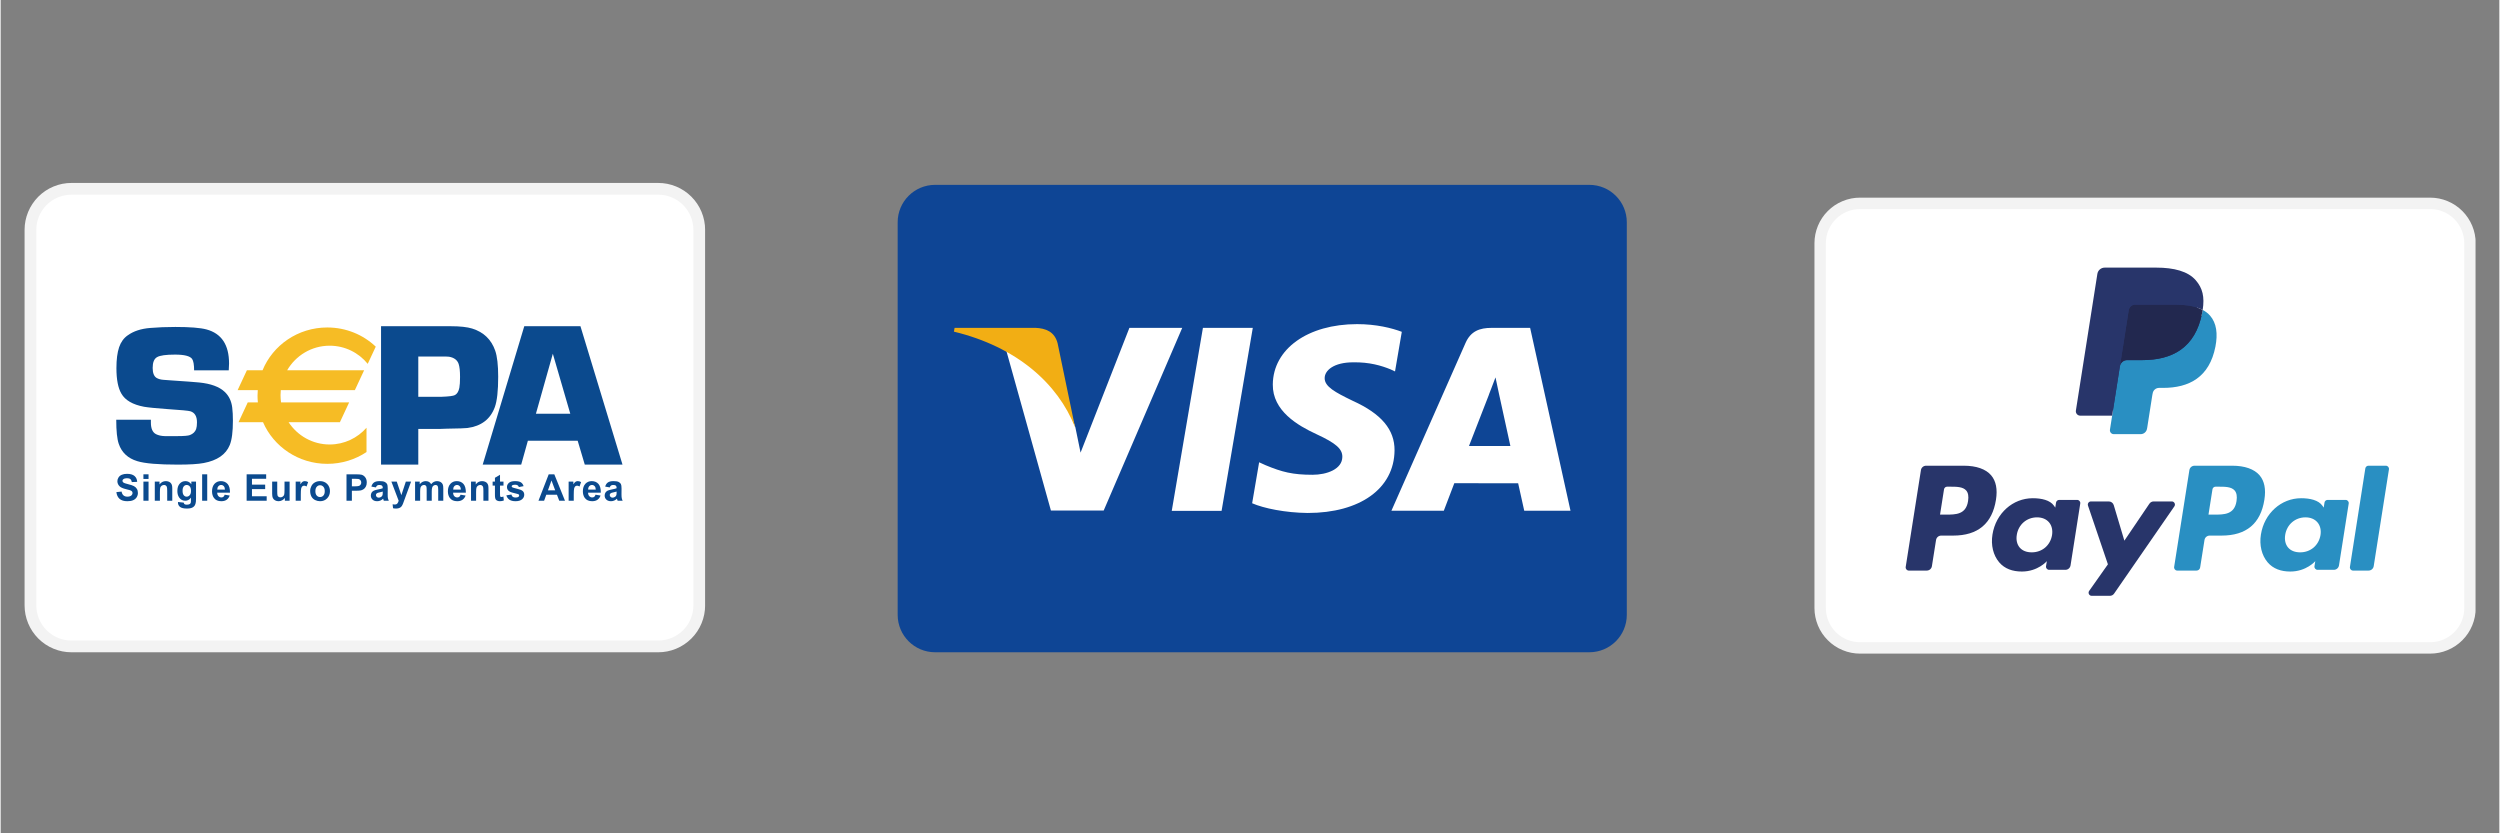 <svg xmlns="http://www.w3.org/2000/svg" xmlns:xlink="http://www.w3.org/1999/xlink" width="300" zoomAndPan="magnify" viewBox="0 0 224.88 75" height="100" preserveAspectRatio="xMidYMid meet" version="1.0"><rect x="0" y="0" width="224.88" height="75" fill="#808080" stroke="none"/><defs><clipPath id="fd0c0b9dd8"><path d="M 80.73 16 L 146.352 16 L 146.352 59 L 80.73 59 Z M 80.73 16 " clip-rule="nonzero"/></clipPath><clipPath id="77d643a010"><path d="M 2.152 16 L 63 16 L 63 59 L 2.152 59 Z M 2.152 16 " clip-rule="nonzero"/></clipPath><clipPath id="eb659f0bfc"><path d="M 2.152 11 L 63.398 11 L 63.398 65 L 2.152 65 Z M 2.152 11 " clip-rule="nonzero"/></clipPath><clipPath id="dfbe9af4fc"><path d="M 163.242 18 L 222.738 18 L 222.738 59 L 163.242 59 Z M 163.242 18 " clip-rule="nonzero"/></clipPath><clipPath id="7b7c35a4ff"><path d="M 163.242 12 L 222.738 12 L 222.738 65 L 163.242 65 Z M 163.242 12 " clip-rule="nonzero"/></clipPath></defs><g clip-path="url(#fd0c0b9dd8)"><path fill="#0e4595" d="M 84.094 16.637 L 142.984 16.637 C 144.844 16.637 146.352 18.145 146.352 20.004 L 146.352 55.336 C 146.352 57.195 144.844 58.703 142.984 58.703 L 84.094 58.703 C 82.238 58.703 80.73 57.195 80.73 55.336 L 80.73 20.004 C 80.73 18.145 82.238 16.637 84.094 16.637 Z M 84.094 16.637 " fill-opacity="1" fill-rule="nonzero"/></g><path fill="#ffffff" d="M 105.398 45.977 L 108.203 29.508 L 112.691 29.508 L 109.883 45.977 Z M 126.102 29.863 C 125.211 29.527 123.82 29.172 122.078 29.172 C 117.645 29.172 114.52 31.402 114.492 34.605 C 114.465 36.973 116.723 38.293 118.426 39.078 C 120.172 39.887 120.762 40.402 120.75 41.121 C 120.742 42.227 119.355 42.73 118.066 42.73 C 116.27 42.73 115.316 42.48 113.84 41.867 L 113.262 41.605 L 112.633 45.293 C 113.68 45.75 115.621 46.148 117.633 46.168 C 122.352 46.168 125.414 43.961 125.449 40.543 C 125.465 38.668 124.27 37.242 121.68 36.07 C 120.109 35.309 119.148 34.797 119.16 34.027 C 119.16 33.344 119.973 32.609 121.73 32.609 C 123.199 32.586 124.262 32.906 125.09 33.242 L 125.492 33.43 L 126.102 29.863 M 137.652 29.508 L 134.184 29.508 C 133.109 29.508 132.305 29.801 131.836 30.871 L 125.168 45.965 L 129.883 45.965 C 129.883 45.965 130.652 43.938 130.828 43.488 C 131.34 43.488 135.922 43.496 136.574 43.496 C 136.711 44.074 137.121 45.965 137.121 45.965 L 141.285 45.965 Z M 132.148 40.141 C 132.52 39.191 133.938 35.539 133.938 35.539 C 133.91 35.582 134.309 34.582 134.535 33.965 L 134.836 35.387 C 134.836 35.387 135.695 39.316 135.875 40.141 Z M 101.586 29.508 L 97.191 40.738 L 96.723 38.457 C 95.906 35.824 93.355 32.973 90.504 31.547 L 94.523 45.949 L 99.273 45.945 L 106.34 29.508 L 101.586 29.508 " fill-opacity="1" fill-rule="nonzero"/><path fill="#f2ae14" d="M 93.09 29.508 L 85.852 29.508 L 85.793 29.848 C 91.426 31.211 95.152 34.508 96.699 38.465 L 95.125 30.895 C 94.855 29.852 94.066 29.543 93.09 29.504 " fill-opacity="1" fill-rule="nonzero"/><g clip-path="url(#77d643a010)"><path fill="#ffffff" d="M 6.375 16.992 L 59.176 16.992 C 59.664 16.992 60.137 17.086 60.59 17.273 C 61.043 17.461 61.441 17.727 61.789 18.074 C 62.137 18.422 62.402 18.82 62.59 19.273 C 62.777 19.727 62.871 20.199 62.871 20.688 L 62.871 54.48 C 62.871 54.969 62.777 55.441 62.59 55.895 C 62.402 56.348 62.137 56.746 61.789 57.094 C 61.441 57.438 61.043 57.707 60.59 57.895 C 60.137 58.082 59.664 58.176 59.176 58.176 L 6.375 58.176 C 5.887 58.176 5.414 58.082 4.961 57.895 C 4.508 57.707 4.109 57.438 3.762 57.094 C 3.418 56.746 3.148 56.348 2.961 55.895 C 2.773 55.441 2.68 54.969 2.68 54.48 L 2.68 20.688 C 2.68 20.199 2.773 19.727 2.961 19.273 C 3.148 18.82 3.418 18.422 3.762 18.074 C 4.109 17.727 4.508 17.461 4.961 17.273 C 5.414 17.086 5.887 16.992 6.375 16.992 Z M 6.375 16.992 " fill-opacity="1" fill-rule="nonzero"/></g><g clip-path="url(#eb659f0bfc)"><path stroke-linecap="butt" transform="matrix(1.056, 0, 0, 1.056, 2.153, 16.465)" fill="none" stroke-linejoin="miter" d="M 3.998 0.5 L 54.001 0.5 C 54.463 0.5 54.911 0.588 55.34 0.766 C 55.769 0.944 56.146 1.195 56.475 1.524 C 56.805 1.854 57.056 2.231 57.234 2.66 C 57.411 3.089 57.5 3.537 57.5 3.999 L 57.5 36.001 C 57.5 36.463 57.411 36.911 57.234 37.34 C 57.056 37.769 56.805 38.147 56.475 38.476 C 56.146 38.801 55.769 39.057 55.34 39.234 C 54.911 39.412 54.463 39.5 54.001 39.5 L 3.998 39.5 C 3.536 39.5 3.088 39.412 2.659 39.234 C 2.23 39.057 1.853 38.801 1.524 38.476 C 1.198 38.147 0.943 37.769 0.765 37.34 C 0.588 36.911 0.499 36.463 0.499 36.001 L 0.499 3.999 C 0.499 3.537 0.588 3.089 0.765 2.66 C 0.943 2.231 1.198 1.854 1.524 1.524 C 1.853 1.195 2.23 0.944 2.659 0.766 C 3.088 0.588 3.536 0.5 3.998 0.5 Z M 3.998 0.5 " stroke="#f3f3f3" stroke-width="1" stroke-opacity="1" stroke-miterlimit="4"/></g><path fill="#0b4a8e" d="M 10.414 44.289 L 10.883 44.242 C 10.91 44.398 10.969 44.516 11.055 44.586 C 11.141 44.66 11.254 44.699 11.402 44.699 C 11.555 44.699 11.672 44.664 11.75 44.602 C 11.828 44.535 11.867 44.457 11.867 44.371 C 11.867 44.312 11.852 44.266 11.82 44.227 C 11.785 44.188 11.73 44.152 11.648 44.121 C 11.59 44.102 11.465 44.07 11.266 44.02 C 11.008 43.957 10.828 43.879 10.723 43.785 C 10.578 43.652 10.504 43.496 10.504 43.305 C 10.504 43.188 10.539 43.074 10.609 42.969 C 10.676 42.863 10.777 42.781 10.906 42.727 C 11.035 42.672 11.191 42.645 11.371 42.645 C 11.672 42.645 11.895 42.711 12.047 42.84 C 12.199 42.973 12.277 43.148 12.285 43.367 L 11.805 43.387 C 11.781 43.262 11.738 43.176 11.672 43.121 C 11.602 43.066 11.5 43.039 11.367 43.039 C 11.227 43.039 11.117 43.07 11.039 43.129 C 10.988 43.164 10.961 43.215 10.961 43.273 C 10.961 43.332 10.988 43.379 11.035 43.418 C 11.094 43.469 11.242 43.523 11.477 43.578 C 11.707 43.633 11.883 43.691 11.992 43.75 C 12.105 43.809 12.191 43.891 12.254 43.992 C 12.32 44.094 12.352 44.223 12.352 44.371 C 12.352 44.508 12.312 44.637 12.238 44.758 C 12.16 44.875 12.055 44.965 11.914 45.023 C 11.777 45.082 11.605 45.109 11.398 45.109 C 11.098 45.109 10.867 45.039 10.703 44.898 C 10.543 44.758 10.445 44.555 10.414 44.289 " fill-opacity="1" fill-rule="evenodd"/><path fill="#0b4a8e" d="M 12.848 43.344 L 13.309 43.344 L 13.309 45.066 L 12.848 45.066 Z M 12.848 42.688 L 13.309 42.688 L 13.309 43.105 L 12.848 43.105 Z M 12.848 42.688 " fill-opacity="1" fill-rule="evenodd"/><path fill="#0b4a8e" d="M 15.445 45.066 L 14.988 45.066 L 14.988 44.184 C 14.988 44 14.977 43.879 14.957 43.824 C 14.938 43.77 14.906 43.727 14.863 43.695 C 14.82 43.664 14.766 43.648 14.707 43.648 C 14.625 43.648 14.555 43.672 14.492 43.715 C 14.43 43.758 14.387 43.816 14.363 43.887 C 14.344 43.961 14.332 44.09 14.332 44.285 L 14.332 45.066 L 13.871 45.066 L 13.871 43.344 L 14.297 43.344 L 14.297 43.598 C 14.449 43.398 14.637 43.301 14.863 43.301 C 14.965 43.301 15.059 43.32 15.141 43.355 C 15.223 43.391 15.285 43.438 15.328 43.496 C 15.371 43.551 15.402 43.613 15.418 43.688 C 15.438 43.758 15.445 43.859 15.445 43.992 L 15.445 45.066 " fill-opacity="1" fill-rule="evenodd"/><path fill="#0b4a8e" d="M 16.371 44.168 C 16.371 44.352 16.406 44.484 16.477 44.57 C 16.547 44.656 16.633 44.699 16.734 44.699 C 16.848 44.699 16.941 44.656 17.016 44.566 C 17.094 44.48 17.129 44.352 17.129 44.18 C 17.129 44 17.094 43.867 17.02 43.781 C 16.949 43.695 16.855 43.648 16.742 43.648 C 16.637 43.648 16.547 43.691 16.477 43.777 C 16.406 43.863 16.371 43.992 16.371 44.168 Z M 15.961 45.18 L 16.48 45.238 C 16.488 45.301 16.508 45.344 16.539 45.371 C 16.582 45.402 16.652 45.422 16.746 45.422 C 16.863 45.422 16.953 45.402 17.012 45.367 C 17.055 45.344 17.082 45.305 17.105 45.254 C 17.117 45.215 17.125 45.145 17.125 45.043 L 17.125 44.789 C 16.992 44.977 16.82 45.066 16.613 45.066 C 16.379 45.066 16.199 44.969 16.062 44.773 C 15.957 44.617 15.902 44.426 15.902 44.195 C 15.902 43.902 15.973 43.684 16.113 43.531 C 16.25 43.379 16.426 43.301 16.629 43.301 C 16.844 43.301 17.02 43.395 17.16 43.582 L 17.16 43.344 L 17.582 43.344 L 17.582 44.891 C 17.582 45.098 17.566 45.25 17.531 45.348 C 17.5 45.449 17.453 45.531 17.391 45.586 C 17.332 45.645 17.25 45.688 17.148 45.723 C 17.047 45.754 16.918 45.77 16.766 45.77 C 16.473 45.77 16.266 45.719 16.141 45.621 C 16.02 45.52 15.957 45.391 15.957 45.234 C 15.957 45.219 15.957 45.203 15.961 45.18 Z M 15.961 45.18 " fill-opacity="1" fill-rule="evenodd"/><path fill="#0b4a8e" d="M 18.133 42.688 L 18.59 42.688 L 18.59 45.066 L 18.133 45.066 Z M 18.133 42.688 " fill-opacity="1" fill-rule="evenodd"/><path fill="#0b4a8e" d="M 20.184 44.062 C 20.18 43.926 20.145 43.824 20.082 43.754 C 20.016 43.684 19.938 43.648 19.844 43.648 C 19.742 43.648 19.66 43.688 19.594 43.762 C 19.527 43.836 19.496 43.934 19.496 44.062 Z M 20.16 44.523 L 20.613 44.598 C 20.555 44.766 20.461 44.891 20.336 44.98 C 20.211 45.066 20.051 45.109 19.859 45.109 C 19.559 45.109 19.336 45.012 19.195 44.812 C 19.078 44.656 19.023 44.457 19.023 44.219 C 19.023 43.93 19.098 43.707 19.246 43.543 C 19.398 43.383 19.586 43.301 19.816 43.301 C 20.07 43.301 20.273 43.387 20.422 43.555 C 20.574 43.727 20.645 43.988 20.637 44.34 L 19.488 44.34 C 19.492 44.477 19.531 44.582 19.602 44.656 C 19.672 44.73 19.762 44.77 19.867 44.77 C 19.938 44.77 20 44.75 20.047 44.711 C 20.098 44.672 20.137 44.609 20.16 44.523 Z M 20.16 44.523 " fill-opacity="1" fill-rule="evenodd"/><path fill="#0b4a8e" d="M 22.137 45.066 L 22.137 42.688 L 23.895 42.688 L 23.895 43.09 L 22.617 43.09 L 22.617 43.617 L 23.805 43.617 L 23.805 44.02 L 22.617 44.02 L 22.617 44.664 L 23.941 44.664 L 23.941 45.066 L 22.137 45.066 " fill-opacity="1" fill-rule="evenodd"/><path fill="#0b4a8e" d="M 25.578 45.066 L 25.578 44.809 C 25.516 44.902 25.434 44.973 25.332 45.027 C 25.23 45.082 25.121 45.109 25.008 45.109 C 24.891 45.109 24.785 45.082 24.695 45.031 C 24.602 44.98 24.535 44.91 24.492 44.816 C 24.453 44.727 24.434 44.598 24.434 44.438 L 24.434 43.344 L 24.891 43.344 L 24.891 44.137 C 24.891 44.379 24.898 44.527 24.914 44.582 C 24.934 44.637 24.961 44.68 25.008 44.711 C 25.051 44.742 25.109 44.762 25.176 44.762 C 25.254 44.762 25.324 44.738 25.387 44.695 C 25.445 44.652 25.488 44.602 25.512 44.535 C 25.535 44.473 25.547 44.316 25.547 44.07 L 25.547 43.344 L 26.004 43.344 L 26.004 45.066 L 25.578 45.066 " fill-opacity="1" fill-rule="evenodd"/><path fill="#0b4a8e" d="M 27.012 45.066 L 26.551 45.066 L 26.551 43.344 L 26.977 43.344 L 26.977 43.59 C 27.051 43.473 27.113 43.395 27.172 43.359 C 27.23 43.32 27.297 43.301 27.371 43.301 C 27.473 43.301 27.574 43.328 27.672 43.387 L 27.531 43.785 C 27.453 43.738 27.383 43.711 27.316 43.711 C 27.254 43.711 27.199 43.73 27.152 43.766 C 27.109 43.801 27.074 43.863 27.047 43.957 C 27.023 44.047 27.012 44.242 27.012 44.535 L 27.012 45.066 " fill-opacity="1" fill-rule="evenodd"/><path fill="#0b4a8e" d="M 28.324 44.203 C 28.324 44.375 28.363 44.508 28.445 44.598 C 28.527 44.691 28.625 44.734 28.746 44.734 C 28.867 44.734 28.965 44.691 29.047 44.598 C 29.129 44.508 29.168 44.375 29.168 44.203 C 29.168 44.031 29.129 43.902 29.047 43.812 C 28.965 43.719 28.867 43.672 28.746 43.672 C 28.625 43.672 28.527 43.719 28.445 43.812 C 28.363 43.902 28.324 44.035 28.324 44.203 Z M 27.855 44.18 C 27.855 44.027 27.895 43.883 27.969 43.738 C 28.043 43.598 28.148 43.488 28.285 43.414 C 28.422 43.34 28.574 43.301 28.742 43.301 C 29.004 43.301 29.219 43.387 29.387 43.555 C 29.551 43.727 29.637 43.941 29.637 44.199 C 29.637 44.461 29.551 44.68 29.383 44.852 C 29.215 45.023 29.004 45.109 28.746 45.109 C 28.59 45.109 28.438 45.074 28.297 45.004 C 28.152 44.93 28.043 44.824 27.969 44.688 C 27.895 44.547 27.855 44.379 27.855 44.18 Z M 27.855 44.18 " fill-opacity="1" fill-rule="evenodd"/><path fill="#0b4a8e" d="M 31.609 43.09 L 31.609 43.77 L 31.871 43.77 C 32.059 43.77 32.184 43.754 32.25 43.73 C 32.312 43.707 32.363 43.668 32.398 43.613 C 32.434 43.559 32.453 43.496 32.453 43.426 C 32.453 43.34 32.426 43.266 32.375 43.211 C 32.324 43.152 32.262 43.117 32.184 43.105 C 32.125 43.094 32.012 43.09 31.84 43.09 Z M 31.125 45.066 L 31.125 42.688 L 31.898 42.688 C 32.188 42.688 32.379 42.699 32.469 42.723 C 32.605 42.758 32.719 42.836 32.809 42.957 C 32.902 43.074 32.949 43.23 32.949 43.418 C 32.949 43.566 32.922 43.688 32.867 43.789 C 32.816 43.887 32.75 43.965 32.668 44.023 C 32.586 44.078 32.504 44.117 32.418 44.137 C 32.305 44.156 32.137 44.168 31.922 44.168 L 31.609 44.168 L 31.609 45.066 Z M 31.125 45.066 " fill-opacity="1" fill-rule="evenodd"/><path fill="#0b4a8e" d="M 34.387 44.242 C 34.328 44.262 34.234 44.285 34.109 44.312 C 33.984 44.336 33.902 44.363 33.863 44.391 C 33.801 44.434 33.773 44.488 33.773 44.551 C 33.773 44.617 33.797 44.672 33.844 44.719 C 33.891 44.766 33.953 44.789 34.027 44.789 C 34.109 44.789 34.188 44.762 34.262 44.707 C 34.316 44.664 34.352 44.613 34.367 44.555 C 34.379 44.516 34.387 44.441 34.387 44.332 Z M 33.773 43.867 L 33.363 43.793 C 33.41 43.625 33.488 43.5 33.602 43.422 C 33.715 43.34 33.887 43.301 34.109 43.301 C 34.312 43.301 34.465 43.324 34.562 43.371 C 34.664 43.422 34.734 43.484 34.773 43.559 C 34.816 43.633 34.836 43.766 34.836 43.965 L 34.832 44.5 C 34.832 44.652 34.836 44.762 34.852 44.836 C 34.867 44.906 34.895 44.984 34.934 45.066 L 34.48 45.066 C 34.469 45.035 34.453 44.992 34.438 44.934 C 34.43 44.906 34.426 44.891 34.422 44.883 C 34.344 44.957 34.262 45.016 34.172 45.051 C 34.082 45.09 33.988 45.109 33.887 45.109 C 33.711 45.109 33.57 45.062 33.469 44.965 C 33.367 44.867 33.316 44.746 33.316 44.598 C 33.316 44.5 33.34 44.414 33.383 44.336 C 33.43 44.262 33.496 44.203 33.582 44.16 C 33.664 44.121 33.785 44.086 33.945 44.055 C 34.156 44.016 34.305 43.977 34.387 43.941 L 34.387 43.898 C 34.387 43.809 34.363 43.746 34.32 43.707 C 34.277 43.668 34.195 43.648 34.074 43.648 C 33.992 43.648 33.93 43.668 33.883 43.699 C 33.84 43.73 33.801 43.785 33.773 43.867 Z M 33.773 43.867 " fill-opacity="1" fill-rule="evenodd"/><path fill="#0b4a8e" d="M 35.164 43.344 L 35.648 43.344 L 36.062 44.566 L 36.465 43.344 L 36.938 43.344 L 36.219 45.305 C 36.18 45.406 36.141 45.484 36.105 45.535 C 36.07 45.59 36.027 45.633 35.98 45.664 C 35.934 45.699 35.875 45.723 35.809 45.742 C 35.738 45.762 35.66 45.77 35.574 45.77 C 35.484 45.77 35.398 45.762 35.316 45.742 L 35.273 45.387 C 35.344 45.398 35.41 45.406 35.465 45.406 C 35.574 45.406 35.652 45.375 35.703 45.312 C 35.754 45.25 35.793 45.168 35.82 45.07 L 35.164 43.344 " fill-opacity="1" fill-rule="evenodd"/><path fill="#0b4a8e" d="M 37.297 43.344 L 37.715 43.344 L 37.715 43.578 C 37.867 43.395 38.047 43.301 38.254 43.301 C 38.367 43.301 38.461 43.324 38.543 43.367 C 38.625 43.414 38.691 43.484 38.742 43.574 C 38.82 43.484 38.902 43.414 38.988 43.367 C 39.078 43.324 39.168 43.301 39.27 43.301 C 39.395 43.301 39.504 43.328 39.59 43.379 C 39.68 43.43 39.746 43.504 39.789 43.605 C 39.82 43.68 39.836 43.797 39.836 43.961 L 39.836 45.066 L 39.379 45.066 L 39.379 44.078 C 39.379 43.906 39.363 43.797 39.332 43.746 C 39.289 43.684 39.223 43.648 39.137 43.648 C 39.07 43.648 39.012 43.668 38.957 43.707 C 38.898 43.746 38.859 43.805 38.836 43.879 C 38.809 43.957 38.797 44.074 38.797 44.238 L 38.797 45.066 L 38.34 45.066 L 38.34 44.121 C 38.34 43.953 38.332 43.844 38.316 43.793 C 38.297 43.746 38.273 43.711 38.238 43.688 C 38.203 43.66 38.16 43.648 38.102 43.648 C 38.031 43.648 37.969 43.668 37.91 43.707 C 37.855 43.746 37.816 43.801 37.789 43.871 C 37.766 43.941 37.754 44.062 37.754 44.227 L 37.754 45.066 L 37.297 45.066 L 37.297 43.344 " fill-opacity="1" fill-rule="evenodd"/><path fill="#0b4a8e" d="M 41.414 44.062 C 41.41 43.926 41.375 43.824 41.309 43.754 C 41.246 43.684 41.164 43.648 41.07 43.648 C 40.973 43.648 40.887 43.688 40.824 43.762 C 40.758 43.836 40.727 43.934 40.727 44.062 Z M 41.391 44.523 L 41.844 44.598 C 41.785 44.766 41.691 44.891 41.562 44.98 C 41.438 45.066 41.281 45.109 41.09 45.109 C 40.789 45.109 40.566 45.012 40.422 44.812 C 40.309 44.656 40.25 44.457 40.25 44.219 C 40.25 43.93 40.328 43.707 40.477 43.543 C 40.625 43.383 40.816 43.301 41.043 43.301 C 41.301 43.301 41.504 43.387 41.652 43.555 C 41.801 43.727 41.871 43.988 41.867 44.34 L 40.719 44.34 C 40.723 44.477 40.758 44.582 40.828 44.656 C 40.902 44.73 40.988 44.77 41.094 44.77 C 41.168 44.77 41.227 44.75 41.277 44.711 C 41.328 44.672 41.363 44.609 41.391 44.523 Z M 41.391 44.523 " fill-opacity="1" fill-rule="evenodd"/><path fill="#0b4a8e" d="M 43.902 45.066 L 43.445 45.066 L 43.445 44.184 C 43.445 44 43.434 43.879 43.418 43.824 C 43.398 43.77 43.363 43.727 43.32 43.695 C 43.277 43.664 43.227 43.648 43.164 43.648 C 43.086 43.648 43.016 43.672 42.953 43.715 C 42.891 43.758 42.848 43.816 42.824 43.887 C 42.801 43.961 42.789 44.09 42.789 44.285 L 42.789 45.066 L 42.332 45.066 L 42.332 43.344 L 42.758 43.344 L 42.758 43.598 C 42.906 43.398 43.094 43.301 43.324 43.301 C 43.426 43.301 43.516 43.32 43.598 43.355 C 43.684 43.391 43.746 43.438 43.789 43.496 C 43.832 43.551 43.859 43.613 43.879 43.688 C 43.895 43.758 43.902 43.859 43.902 43.992 L 43.902 45.066 " fill-opacity="1" fill-rule="evenodd"/><path fill="#0b4a8e" d="M 45.254 43.344 L 45.254 43.707 L 44.941 43.707 L 44.941 44.402 C 44.941 44.547 44.945 44.629 44.949 44.652 C 44.957 44.676 44.969 44.695 44.992 44.707 C 45.012 44.723 45.035 44.73 45.066 44.73 C 45.109 44.73 45.168 44.719 45.246 44.688 L 45.285 45.043 C 45.18 45.086 45.062 45.109 44.93 45.109 C 44.848 45.109 44.773 45.094 44.707 45.066 C 44.641 45.039 44.594 45.004 44.562 44.961 C 44.531 44.918 44.512 44.855 44.5 44.781 C 44.488 44.73 44.484 44.621 44.484 44.461 L 44.484 43.707 L 44.277 43.707 L 44.277 43.344 L 44.484 43.344 L 44.484 43 L 44.941 42.73 L 44.941 43.344 L 45.254 43.344 " fill-opacity="1" fill-rule="evenodd"/><path fill="#0b4a8e" d="M 45.512 44.582 L 45.969 44.508 C 45.988 44.598 46.027 44.664 46.086 44.711 C 46.148 44.758 46.23 44.777 46.336 44.777 C 46.457 44.777 46.543 44.758 46.602 44.715 C 46.645 44.684 46.664 44.641 46.664 44.59 C 46.664 44.555 46.652 44.527 46.629 44.504 C 46.609 44.484 46.555 44.461 46.477 44.445 C 46.105 44.363 45.871 44.289 45.773 44.219 C 45.637 44.129 45.566 43.996 45.566 43.832 C 45.566 43.68 45.629 43.555 45.746 43.453 C 45.863 43.352 46.047 43.301 46.297 43.301 C 46.535 43.301 46.711 43.34 46.824 43.414 C 46.941 43.492 47.02 43.605 47.062 43.754 L 46.637 43.836 C 46.617 43.766 46.582 43.715 46.527 43.68 C 46.477 43.645 46.402 43.625 46.305 43.625 C 46.184 43.625 46.098 43.645 46.047 43.676 C 46.012 43.699 45.992 43.73 45.992 43.77 C 45.992 43.805 46.008 43.832 46.039 43.855 C 46.078 43.883 46.223 43.926 46.465 43.984 C 46.711 44.039 46.879 44.105 46.977 44.188 C 47.074 44.27 47.121 44.383 47.121 44.527 C 47.121 44.688 47.055 44.824 46.922 44.938 C 46.789 45.051 46.598 45.109 46.336 45.109 C 46.102 45.109 45.918 45.062 45.781 44.969 C 45.645 44.871 45.555 44.742 45.512 44.582 " fill-opacity="1" fill-rule="evenodd"/><path fill="#0b4a8e" d="M 49.906 44.129 L 49.574 43.242 L 49.254 44.129 Z M 50.789 45.066 L 50.273 45.066 L 50.066 44.527 L 49.105 44.527 L 48.91 45.066 L 48.402 45.066 L 49.324 42.688 L 49.828 42.688 Z M 50.789 45.066 " fill-opacity="1" fill-rule="evenodd"/><path fill="#0b4a8e" d="M 51.578 45.066 L 51.117 45.066 L 51.117 43.344 L 51.543 43.344 L 51.543 43.59 C 51.617 43.473 51.68 43.395 51.738 43.359 C 51.797 43.32 51.863 43.301 51.938 43.301 C 52.039 43.301 52.141 43.328 52.238 43.387 L 52.098 43.785 C 52.02 43.738 51.949 43.711 51.883 43.711 C 51.82 43.711 51.766 43.73 51.719 43.766 C 51.676 43.801 51.641 43.863 51.613 43.957 C 51.59 44.047 51.578 44.242 51.578 44.535 L 51.578 45.066 " fill-opacity="1" fill-rule="evenodd"/><path fill="#0b4a8e" d="M 53.559 44.062 C 53.555 43.926 53.523 43.824 53.457 43.754 C 53.391 43.684 53.312 43.648 53.219 43.648 C 53.117 43.648 53.035 43.688 52.969 43.762 C 52.906 43.836 52.871 43.934 52.875 44.062 Z M 53.535 44.523 L 53.988 44.598 C 53.93 44.766 53.84 44.891 53.711 44.98 C 53.586 45.066 53.426 45.109 53.238 45.109 C 52.938 45.109 52.715 45.012 52.57 44.812 C 52.457 44.656 52.398 44.457 52.398 44.219 C 52.398 43.93 52.473 43.707 52.621 43.543 C 52.773 43.383 52.961 43.301 53.191 43.301 C 53.449 43.301 53.652 43.387 53.801 43.555 C 53.949 43.727 54.02 43.988 54.012 44.34 L 52.867 44.34 C 52.867 44.477 52.906 44.582 52.977 44.656 C 53.047 44.73 53.137 44.77 53.242 44.77 C 53.316 44.77 53.375 44.75 53.426 44.711 C 53.473 44.672 53.512 44.609 53.535 44.523 Z M 53.535 44.523 " fill-opacity="1" fill-rule="evenodd"/><path fill="#0b4a8e" d="M 55.434 44.242 C 55.375 44.262 55.281 44.285 55.156 44.312 C 55.027 44.336 54.945 44.363 54.906 44.391 C 54.848 44.434 54.816 44.488 54.816 44.551 C 54.816 44.617 54.844 44.672 54.891 44.719 C 54.938 44.766 54.996 44.789 55.07 44.789 C 55.152 44.789 55.23 44.762 55.305 44.707 C 55.359 44.664 55.398 44.613 55.414 44.555 C 55.426 44.516 55.434 44.441 55.434 44.332 Z M 54.816 43.867 L 54.406 43.793 C 54.453 43.625 54.535 43.5 54.648 43.422 C 54.762 43.34 54.93 43.301 55.156 43.301 C 55.359 43.301 55.508 43.324 55.609 43.371 C 55.707 43.422 55.777 43.484 55.82 43.559 C 55.859 43.633 55.879 43.766 55.879 43.965 L 55.875 44.5 C 55.875 44.652 55.883 44.762 55.898 44.836 C 55.91 44.906 55.938 44.984 55.98 45.066 L 55.527 45.066 C 55.516 45.035 55.5 44.992 55.48 44.934 C 55.477 44.906 55.469 44.891 55.465 44.883 C 55.387 44.957 55.305 45.016 55.215 45.051 C 55.129 45.09 55.035 45.109 54.934 45.109 C 54.754 45.109 54.617 45.062 54.512 44.965 C 54.41 44.867 54.359 44.746 54.359 44.598 C 54.359 44.5 54.383 44.414 54.43 44.336 C 54.477 44.262 54.543 44.203 54.625 44.16 C 54.711 44.121 54.832 44.086 54.988 44.055 C 55.203 44.016 55.348 43.977 55.434 43.941 L 55.434 43.898 C 55.434 43.809 55.41 43.746 55.367 43.707 C 55.324 43.668 55.242 43.648 55.121 43.648 C 55.039 43.648 54.977 43.668 54.93 43.699 C 54.883 43.73 54.848 43.785 54.816 43.867 Z M 54.816 43.867 " fill-opacity="1" fill-rule="evenodd"/><path fill="#0b4a8e" d="M 20.527 33.332 L 17.41 33.332 C 17.41 32.82 17.348 32.477 17.23 32.305 C 17.043 32.043 16.531 31.914 15.691 31.914 C 14.879 31.914 14.34 31.988 14.078 32.141 C 13.812 32.289 13.68 32.613 13.68 33.113 C 13.68 33.566 13.797 33.867 14.031 34.012 C 14.199 34.113 14.422 34.172 14.695 34.188 L 15.324 34.234 C 16.672 34.324 17.516 34.387 17.852 34.422 C 18.914 34.527 19.688 34.812 20.168 35.273 C 20.543 35.629 20.77 36.098 20.84 36.68 C 20.883 37.023 20.902 37.414 20.902 37.852 C 20.902 38.852 20.809 39.59 20.617 40.055 C 20.27 40.906 19.488 41.445 18.277 41.672 C 17.77 41.77 16.992 41.816 15.945 41.816 C 14.199 41.816 12.98 41.715 12.297 41.504 C 11.453 41.25 10.895 40.73 10.629 39.949 C 10.477 39.512 10.402 38.789 10.402 37.777 L 13.52 37.777 C 13.52 37.891 13.52 37.977 13.52 38.035 C 13.52 38.574 13.676 38.922 13.988 39.078 C 14.203 39.184 14.461 39.242 14.766 39.25 L 15.91 39.25 C 16.496 39.25 16.871 39.219 17.031 39.156 C 17.316 39.047 17.504 38.863 17.594 38.613 C 17.645 38.457 17.668 38.258 17.668 38.012 C 17.668 37.465 17.469 37.133 17.066 37.012 C 16.918 36.965 16.223 36.898 14.98 36.816 C 13.984 36.742 13.293 36.676 12.906 36.609 C 11.887 36.418 11.207 36.023 10.867 35.43 C 10.566 34.922 10.418 34.156 10.418 33.129 C 10.418 32.348 10.5 31.723 10.66 31.25 C 10.82 30.781 11.082 30.422 11.441 30.176 C 11.965 29.801 12.637 29.582 13.457 29.516 C 14.137 29.457 14.895 29.426 15.723 29.426 C 17.031 29.426 17.965 29.5 18.52 29.648 C 19.879 30.016 20.555 31.035 20.555 32.715 C 20.555 32.852 20.547 33.059 20.527 33.332 " fill-opacity="1" fill-rule="evenodd"/><path fill="#0b4a8e" d="M 37.586 35.711 L 39.676 35.711 C 40.336 35.688 40.738 35.637 40.887 35.555 C 41.082 35.449 41.215 35.23 41.281 34.902 C 41.324 34.684 41.344 34.359 41.344 33.93 C 41.344 33.402 41.305 33.012 41.219 32.758 C 41.098 32.402 40.809 32.184 40.352 32.105 C 40.262 32.094 40.047 32.086 39.703 32.086 L 37.586 32.086 Z M 34.234 41.816 L 34.234 29.359 L 40.477 29.359 C 41.336 29.359 41.988 29.43 42.438 29.57 C 43.465 29.891 44.152 30.551 44.504 31.547 C 44.688 32.07 44.777 32.855 44.777 33.906 C 44.777 35.172 44.676 36.078 44.477 36.633 C 44.078 37.727 43.254 38.355 42.008 38.52 C 41.863 38.543 41.238 38.566 40.141 38.582 L 39.582 38.602 L 37.586 38.602 L 37.586 41.816 Z M 34.234 41.816 " fill-opacity="1" fill-rule="evenodd"/><path fill="#0b4a8e" d="M 51.266 37.238 L 49.695 31.836 L 48.172 37.238 Z M 51.93 39.664 L 47.449 39.664 L 46.848 41.816 L 43.383 41.816 L 47.125 29.359 L 52.18 29.359 L 55.965 41.816 L 52.57 41.816 Z M 51.93 39.664 " fill-opacity="1" fill-rule="evenodd"/><path fill="#f6bc25" d="M 29.609 31.113 C 30.992 31.113 32.227 31.75 33.035 32.746 L 33.758 31.199 C 32.629 30.129 31.09 29.473 29.395 29.473 C 26.754 29.473 24.496 31.066 23.57 33.324 L 22.16 33.324 L 21.328 35.109 L 23.141 35.109 C 23.129 35.273 23.117 35.441 23.117 35.609 C 23.117 35.812 23.129 36.016 23.148 36.215 L 22.238 36.215 L 21.406 38 L 23.613 38 C 24.566 40.199 26.797 41.746 29.395 41.746 C 30.703 41.746 31.922 41.355 32.926 40.684 L 32.926 38.496 C 32.117 39.418 30.93 40.004 29.609 40.004 C 28.066 40.004 26.707 39.207 25.914 38 L 30.531 38 L 31.363 36.215 L 25.234 36.215 C 25.203 36 25.188 35.781 25.188 35.559 C 25.188 35.406 25.195 35.258 25.211 35.109 L 31.879 35.109 L 32.711 33.324 L 25.785 33.324 C 26.551 32.004 27.977 31.113 29.609 31.113 " fill-opacity="1" fill-rule="evenodd"/><g clip-path="url(#dfbe9af4fc)"><path fill="#ffffff" d="M 167.348 18.301 L 218.637 18.301 C 219.113 18.301 219.57 18.391 220.012 18.574 C 220.449 18.754 220.84 19.016 221.176 19.352 C 221.512 19.688 221.77 20.078 221.953 20.516 C 222.137 20.957 222.227 21.414 222.227 21.891 L 222.227 54.715 C 222.227 55.191 222.137 55.648 221.953 56.09 C 221.77 56.531 221.512 56.918 221.176 57.254 C 220.84 57.59 220.449 57.852 220.012 58.031 C 219.57 58.215 219.113 58.305 218.637 58.305 L 167.348 58.305 C 166.871 58.305 166.41 58.215 165.973 58.031 C 165.531 57.852 165.145 57.59 164.809 57.254 C 164.469 56.918 164.211 56.531 164.027 56.09 C 163.848 55.648 163.754 55.191 163.754 54.715 L 163.754 21.891 C 163.754 21.414 163.848 20.957 164.027 20.516 C 164.211 20.078 164.469 19.688 164.809 19.352 C 165.145 19.016 165.531 18.754 165.973 18.574 C 166.41 18.391 166.871 18.301 167.348 18.301 Z M 167.348 18.301 " fill-opacity="1" fill-rule="nonzero"/></g><g clip-path="url(#7b7c35a4ff)"><path stroke-linecap="butt" transform="matrix(1.026, 0, 0, 1.026, 163.243, 17.787)" fill="none" stroke-linejoin="miter" d="M 4.002 0.501 L 54.001 0.501 C 54.465 0.501 54.911 0.588 55.341 0.767 C 55.768 0.943 56.148 1.198 56.476 1.525 C 56.803 1.853 57.055 2.233 57.234 2.66 C 57.413 3.09 57.5 3.536 57.5 4 L 57.5 35.999 C 57.5 36.464 57.413 36.909 57.234 37.34 C 57.055 37.77 56.803 38.147 56.476 38.474 C 56.148 38.802 55.768 39.057 55.341 39.232 C 54.911 39.411 54.465 39.499 54.001 39.499 L 4.002 39.499 C 3.537 39.499 3.088 39.411 2.661 39.232 C 2.231 39.057 1.854 38.802 1.526 38.474 C 1.195 38.147 0.944 37.77 0.765 37.34 C 0.59 36.909 0.498 36.464 0.498 35.999 L 0.498 4 C 0.498 3.536 0.59 3.09 0.765 2.66 C 0.944 2.233 1.195 1.853 1.526 1.525 C 1.854 1.198 2.231 0.943 2.661 0.767 C 3.088 0.588 3.537 0.501 4.002 0.501 Z M 4.002 0.501 " stroke="#f3f3f3" stroke-width="1" stroke-opacity="1" stroke-miterlimit="4"/></g><path fill="#28356a" d="M 190.363 38.566 L 190.621 36.914 L 190.047 36.902 L 187.289 36.902 L 189.207 24.727 C 189.211 24.691 189.23 24.656 189.258 24.633 C 189.285 24.605 189.324 24.594 189.359 24.594 L 194.008 24.594 C 195.551 24.594 196.613 24.914 197.168 25.551 C 197.43 25.848 197.594 26.16 197.676 26.504 C 197.762 26.863 197.762 27.293 197.68 27.816 L 197.672 27.855 L 197.672 28.191 L 197.934 28.34 C 198.152 28.453 198.328 28.59 198.461 28.742 C 198.684 28.996 198.828 29.32 198.891 29.703 C 198.953 30.098 198.93 30.57 198.828 31.102 C 198.711 31.711 198.516 32.246 198.258 32.684 C 198.02 33.082 197.715 33.418 197.355 33.676 C 197.008 33.922 196.598 34.105 196.137 34.227 C 195.688 34.344 195.176 34.402 194.613 34.402 L 194.254 34.402 C 193.996 34.402 193.742 34.496 193.547 34.664 C 193.348 34.836 193.219 35.066 193.18 35.324 L 193.152 35.473 L 192.691 38.379 L 192.672 38.488 C 192.668 38.52 192.656 38.535 192.645 38.547 C 192.633 38.559 192.613 38.566 192.598 38.566 L 190.363 38.566 " fill-opacity="1" fill-rule="evenodd"/><path fill="#298fc2" d="M 198.18 27.895 C 198.168 27.98 198.152 28.074 198.133 28.168 C 197.52 31.32 195.426 32.41 192.746 32.41 L 191.383 32.41 C 191.059 32.41 190.781 32.648 190.73 32.973 L 189.836 38.668 C 189.801 38.883 189.965 39.074 190.18 39.074 L 192.598 39.074 C 192.883 39.074 193.125 38.867 193.172 38.582 L 193.195 38.461 L 193.648 35.562 L 193.68 35.402 C 193.723 35.121 193.969 34.91 194.254 34.91 L 194.613 34.91 C 196.957 34.91 198.789 33.957 199.328 31.195 C 199.551 30.043 199.434 29.082 198.844 28.406 C 198.664 28.199 198.441 28.031 198.18 27.895 " fill-opacity="1" fill-rule="evenodd"/><path fill="#22284f" d="M 197.539 27.637 C 197.445 27.609 197.348 27.586 197.25 27.562 C 197.152 27.539 197.047 27.52 196.945 27.504 C 196.578 27.445 196.172 27.418 195.742 27.418 L 192.102 27.418 C 192.012 27.418 191.926 27.438 191.852 27.473 C 191.684 27.555 191.559 27.715 191.527 27.91 L 190.754 32.828 L 190.73 32.973 C 190.781 32.648 191.059 32.41 191.383 32.41 L 192.746 32.41 C 195.426 32.41 197.52 31.32 198.133 28.168 C 198.152 28.074 198.168 27.98 198.18 27.895 C 198.027 27.812 197.859 27.738 197.676 27.68 C 197.633 27.664 197.586 27.652 197.539 27.637 " fill-opacity="1" fill-rule="evenodd"/><path fill="#28356a" d="M 191.527 27.91 C 191.559 27.715 191.684 27.555 191.852 27.473 C 191.926 27.438 192.012 27.418 192.102 27.418 L 195.742 27.418 C 196.172 27.418 196.578 27.445 196.945 27.504 C 197.047 27.523 197.152 27.539 197.25 27.562 C 197.348 27.586 197.445 27.609 197.539 27.637 C 197.586 27.652 197.633 27.664 197.676 27.68 C 197.859 27.738 198.027 27.812 198.18 27.895 C 198.363 26.727 198.18 25.934 197.551 25.215 C 196.859 24.422 195.609 24.086 194.008 24.086 L 189.359 24.086 C 189.035 24.086 188.754 24.324 188.703 24.648 L 186.77 36.949 C 186.73 37.191 186.918 37.41 187.164 37.41 L 190.031 37.41 L 191.527 27.91 " fill-opacity="1" fill-rule="evenodd"/><path fill="#28356a" d="M 176.676 41.914 L 173.289 41.914 C 173.055 41.914 172.859 42.082 172.824 42.312 L 171.453 51.023 C 171.426 51.195 171.559 51.352 171.73 51.352 L 173.348 51.352 C 173.582 51.352 173.777 51.184 173.812 50.953 L 174.184 48.602 C 174.219 48.371 174.418 48.203 174.648 48.203 L 175.723 48.203 C 177.953 48.203 179.238 47.121 179.578 44.977 C 179.727 44.035 179.582 43.297 179.145 42.781 C 178.664 42.215 177.809 41.914 176.676 41.914 Z M 177.066 45.098 C 176.879 46.316 175.953 46.316 175.055 46.316 L 174.543 46.316 L 174.902 44.039 C 174.922 43.902 175.043 43.801 175.18 43.801 L 175.414 43.801 C 176.027 43.801 176.602 43.801 176.902 44.148 C 177.078 44.359 177.133 44.668 177.066 45.098 Z M 177.066 45.098 " fill-opacity="1" fill-rule="evenodd"/><path fill="#28356a" d="M 186.887 44.992 L 185.266 44.992 C 185.125 44.992 185.008 45.094 184.984 45.23 L 184.914 45.684 L 184.801 45.52 C 184.449 45.008 183.668 44.84 182.887 44.84 C 181.094 44.84 179.562 46.199 179.262 48.109 C 179.109 49.062 179.328 49.973 179.867 50.609 C 180.363 51.191 181.07 51.438 181.91 51.438 C 183.355 51.438 184.156 50.504 184.156 50.504 L 184.082 50.957 C 184.055 51.129 184.188 51.285 184.363 51.285 L 185.824 51.285 C 186.055 51.285 186.25 51.117 186.289 50.887 L 187.164 45.316 C 187.191 45.148 187.059 44.992 186.887 44.992 Z M 184.625 48.156 C 184.469 49.086 183.734 49.711 182.797 49.711 C 182.324 49.711 181.949 49.559 181.707 49.273 C 181.469 48.988 181.375 48.582 181.453 48.129 C 181.598 47.207 182.348 46.562 183.27 46.562 C 183.73 46.562 184.105 46.719 184.352 47.008 C 184.598 47.297 184.695 47.707 184.625 48.156 Z M 184.625 48.156 " fill-opacity="1" fill-rule="evenodd"/><path fill="#28356a" d="M 195.402 45.129 L 193.77 45.129 C 193.617 45.129 193.469 45.207 193.383 45.336 L 191.133 48.66 L 190.18 45.469 C 190.121 45.266 189.938 45.129 189.727 45.129 L 188.125 45.129 C 187.934 45.129 187.797 45.32 187.859 45.504 L 189.652 50.789 L 187.965 53.18 C 187.832 53.367 187.969 53.625 188.195 53.625 L 189.824 53.625 C 189.98 53.625 190.125 53.551 190.211 53.422 L 195.633 45.574 C 195.762 45.387 195.629 45.129 195.402 45.129 " fill-opacity="1" fill-rule="evenodd"/><path fill="#298fc2" d="M 200.836 41.914 L 197.449 41.914 C 197.215 41.914 197.02 42.082 196.984 42.312 L 195.613 51.023 C 195.586 51.195 195.719 51.352 195.891 51.352 L 197.629 51.352 C 197.793 51.352 197.93 51.234 197.953 51.07 L 198.344 48.602 C 198.379 48.371 198.578 48.203 198.809 48.203 L 199.879 48.203 C 202.113 48.203 203.398 47.121 203.734 44.977 C 203.887 44.035 203.742 43.297 203.305 42.781 C 202.82 42.215 201.969 41.914 200.836 41.914 Z M 201.227 45.098 C 201.043 46.316 200.113 46.316 199.215 46.316 L 198.703 46.316 L 199.062 44.039 C 199.082 43.902 199.203 43.801 199.34 43.801 L 199.574 43.801 C 200.188 43.801 200.766 43.801 201.062 44.148 C 201.238 44.359 201.293 44.668 201.227 45.098 Z M 201.227 45.098 " fill-opacity="1" fill-rule="evenodd"/><path fill="#298fc2" d="M 211.047 44.992 L 209.422 44.992 C 209.285 44.992 209.168 45.094 209.145 45.23 L 209.074 45.684 L 208.961 45.52 C 208.609 45.008 207.824 44.84 207.043 44.84 C 205.25 44.84 203.723 46.199 203.422 48.109 C 203.27 49.062 203.488 49.973 204.027 50.609 C 204.523 51.191 205.23 51.438 206.07 51.438 C 207.516 51.438 208.316 50.504 208.316 50.504 L 208.242 50.957 C 208.215 51.129 208.348 51.285 208.523 51.285 L 209.984 51.285 C 210.215 51.285 210.41 51.117 210.449 50.887 L 211.324 45.316 C 211.352 45.148 211.219 44.992 211.047 44.992 Z M 208.785 48.156 C 208.629 49.086 207.891 49.711 206.953 49.711 C 206.484 49.711 206.105 49.559 205.863 49.273 C 205.625 48.988 205.535 48.582 205.609 48.129 C 205.758 47.207 206.504 46.562 207.43 46.562 C 207.887 46.562 208.262 46.719 208.508 47.008 C 208.758 47.297 208.855 47.707 208.785 48.156 Z M 208.785 48.156 " fill-opacity="1" fill-rule="evenodd"/><path fill="#298fc2" d="M 212.82 42.152 L 211.434 51.023 C 211.406 51.195 211.539 51.352 211.711 51.352 L 213.109 51.352 C 213.34 51.352 213.539 51.184 213.574 50.953 L 214.945 42.242 C 214.973 42.07 214.84 41.914 214.664 41.914 L 213.102 41.914 C 212.961 41.914 212.844 42.016 212.82 42.152 " fill-opacity="1" fill-rule="evenodd"/></svg>